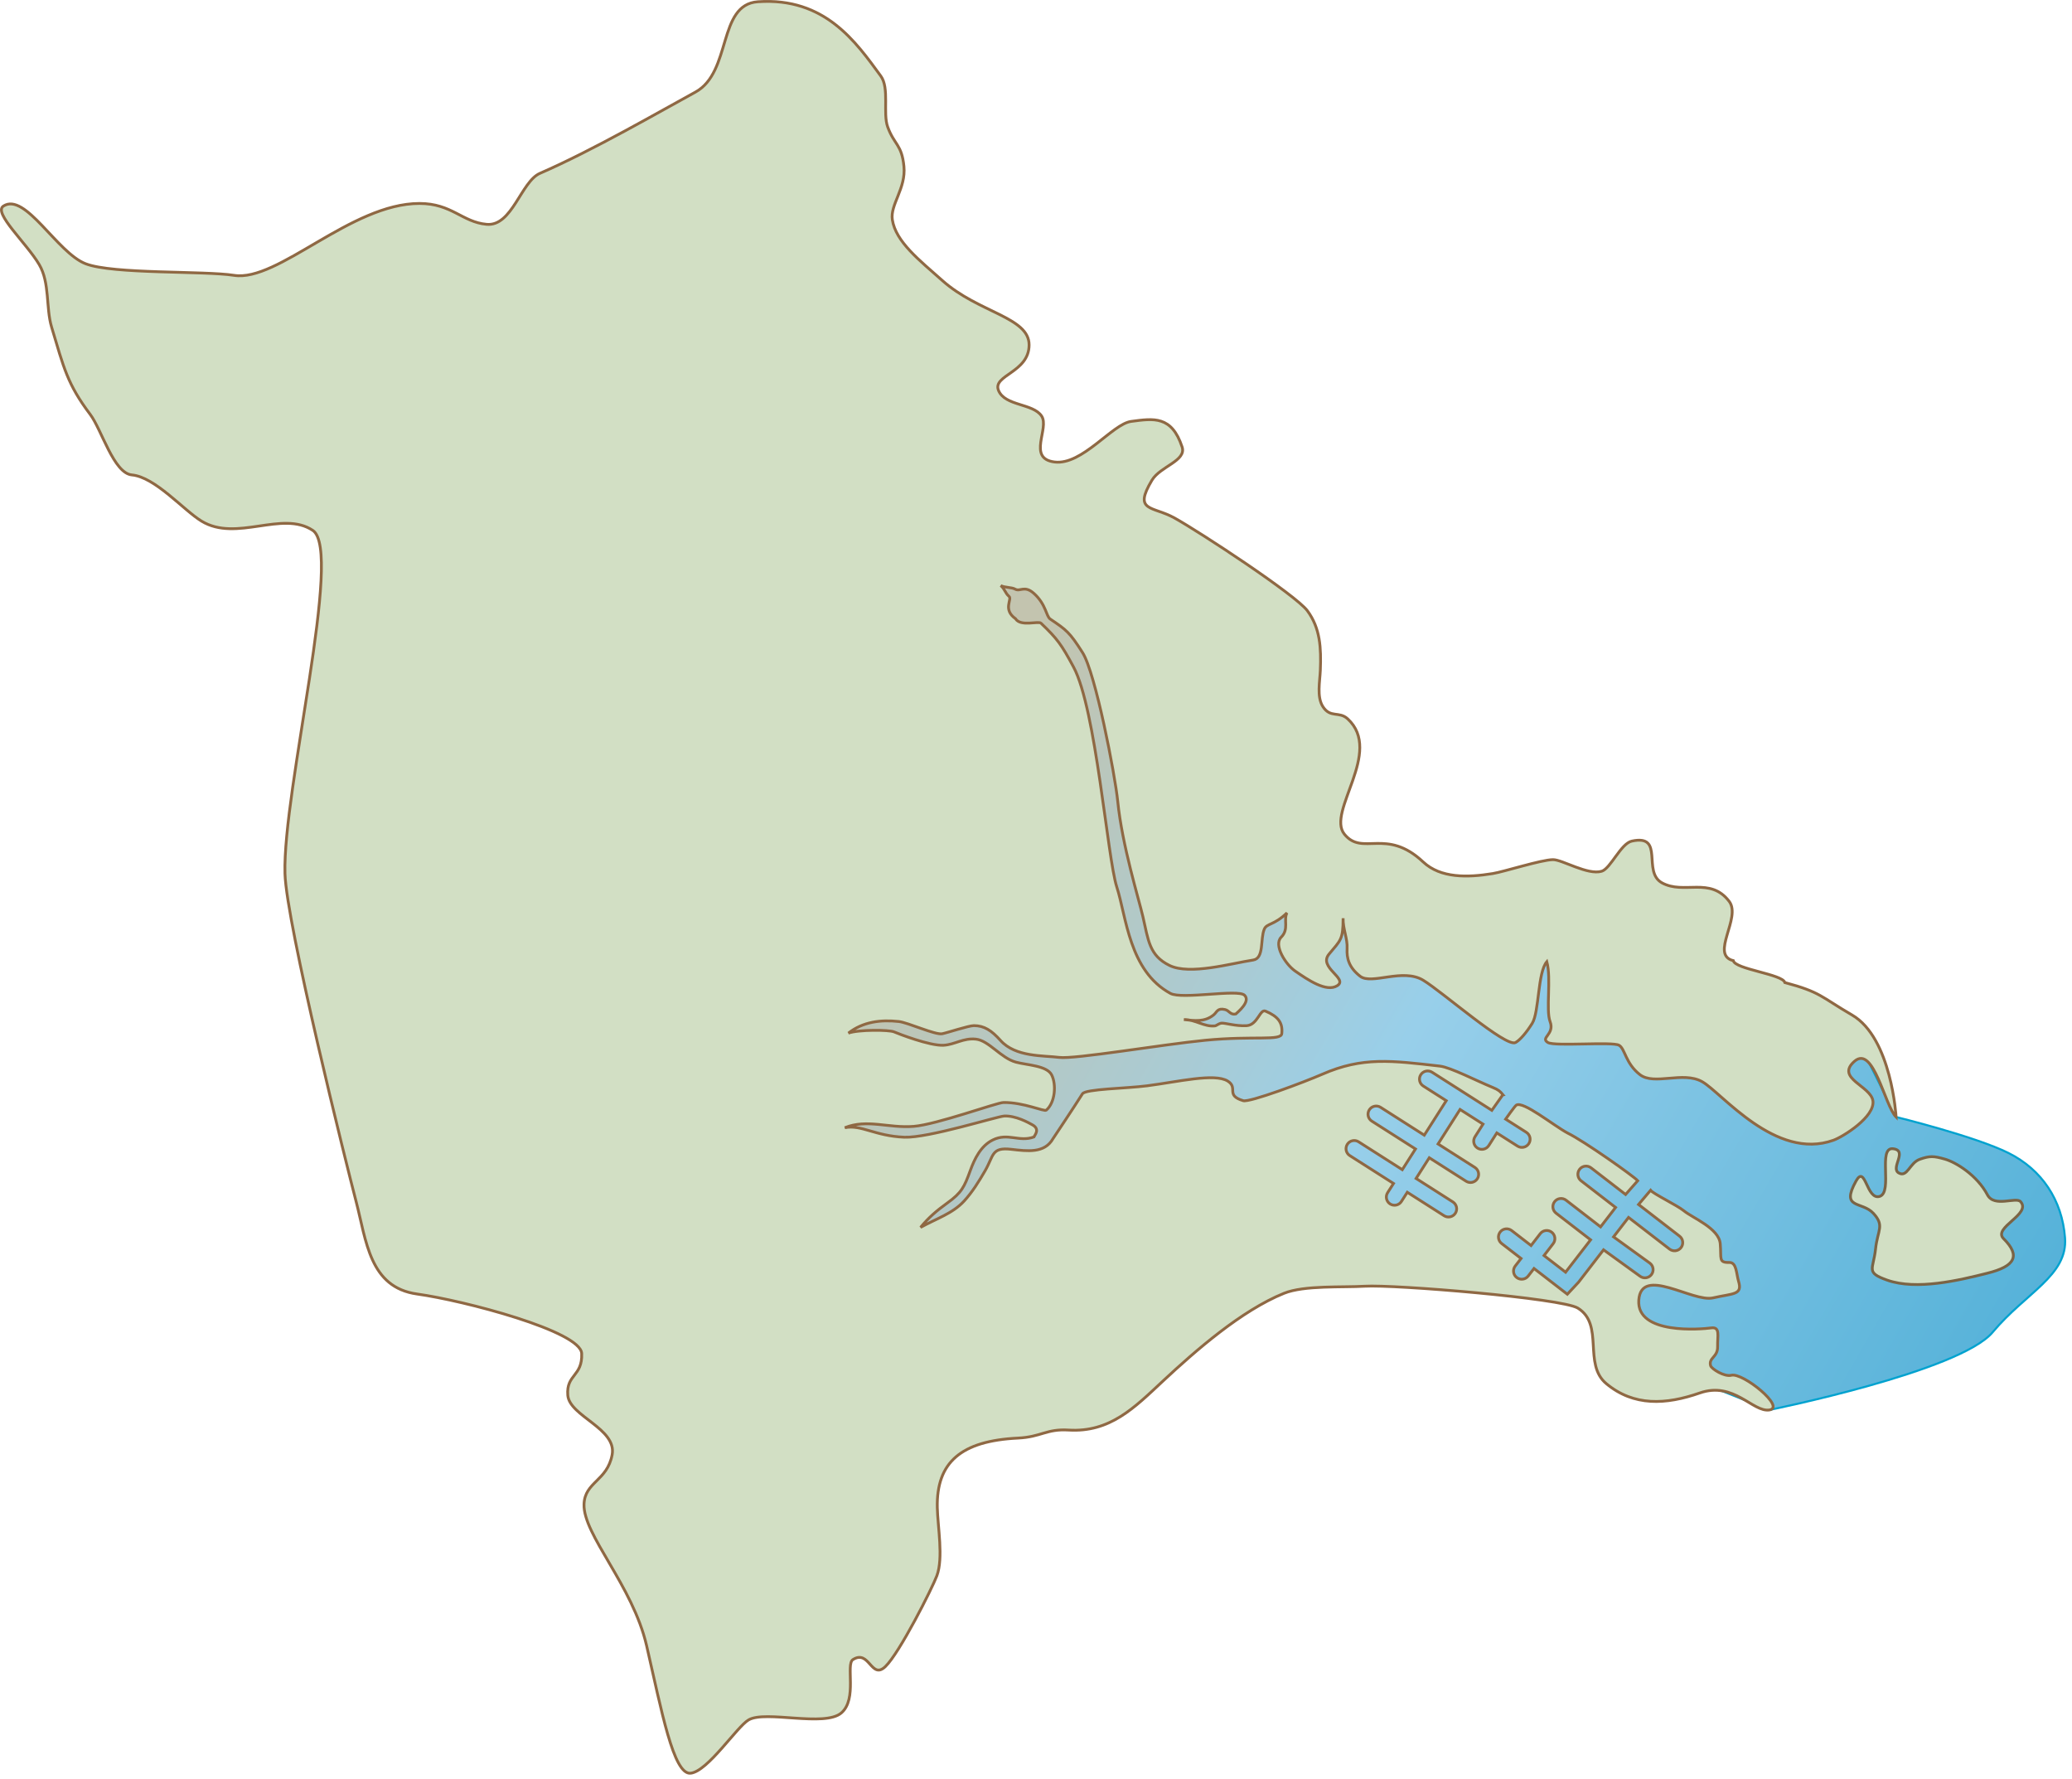 
        <svg xmlns:rdf="http://www.w3.org/1999/02/22-rdf-syntax-ns#" xmlns="http://www.w3.org/2000/svg" xmlns:cc="http://creativecommons.org/ns#" xmlns:xlink="http://www.w3.org/1999/xlink" xmlns:dc="http://purl.org/dc/elements/1.1/" x="0px" y="0px" width="502" height="431" viewBox="0 0 502 431" xml:space="preserve">
            <title>USA MD: St. Martin River watershed</title>
            <desc xmlns:ian_image_library="https://ian.umces.edu/media-library/">
                <ian_image_library:title>USA MD: St. Martin River watershed</ian_image_library:title>
                <ian_image_library:descr>Illustration map of St. Martin River watershed in Maryland, USA</ian_image_library:descr>
                <ian_image_library:scene>
                    <ian_image_library:contains>map, ecosystem, geography, geographical, USA, United States of America, MD, MarylandSt Martins River, watershed, Delmarva, peninsula, Coastal Bays, Atlantic Ocean</ian_image_library:contains>
                    <ian_image_library:when>2005-02-11</ian_image_library:when>
                </ian_image_library:scene>
            </desc>
            
 <defs></defs>
 <linearGradient id="ian_symbols_57ea2f645d558ab45de02d923ccc2b98" y2="360.22" gradientUnits="userSpaceOnUse" x2="467.64" y1="199.61" x1="189.45">
  <stop stop-color="#C3C4AF" offset=".096"/>
  <stop stop-color="#AACBD3" offset=".348"/>
  <stop stop-color="#98CFEA" offset=".489"/>
  <stop stop-color="#56B2D9" offset="1"/>
 </linearGradient>
 <path stroke="#00A2CF" stroke-width=".5" d="m230.04 129.3l58.621 30.453 12.183 47.202 86.029 19.794 47.2 32.737 16.75-6.091 8.558 17.168s19.123 4.68 27.225 8.717c8.101 4.037 13.01 11.408 13.702 20.556.694 9.148-9.522 13.284-17.509 22.84-7.987 9.555-54.122 18.842-54.122 18.842l-24.295-9.706-13.703-15.227-46.439-6.091h-130.95l-38.065-38.065 19.794-32.736 35.03-110.38z" fill="url(#ian_symbols_57ea2f645d558ab45de02d923ccc2b98)"/>
 <path stroke="#7B6445" stroke-width=".679" d="m471.18 280.76c2.685.761 7.821 3.902 10.33 8.656 1.667 3.151 6.921.411 8.026 1.651 2.735 3.049-6.82 6.264-4.114 8.965 4.196 4.186 2.771 6.698-3.912 8.365-6.821 1.715-17.184 4.201-24.294 1.682-5.293-1.879-3.352-2.51-2.813-7.542.489-4.638 2.257-5.623-.539-8.65-2.779-3.017-8.023-.899-4.187-7.818 2.29-4.14 2.515 4.739 5.736 3.72 3.229-1.02-.538-11.951 3.206-11.541 3.738.411-.697 4.652 1.391 5.861 2.095 1.208 2.652-2.442 5.104-3.303 2.43-.86 3.36-.81 6.05-.05z" fill="#D2DFC4"/>
 <path stroke="#8F6843" stroke-width=".679" d="m364.15 265.2c-.685-.849-1.071-1.212-2.518-1.804-3.878-1.587-10.216-4.87-12.762-5.158-11.722-1.338-18.745-2.307-28.528 1.975-4.458 1.936-17.593 6.876-19.153 6.397-4.378-1.318-1.082-3.115-3.761-4.763-3.194-1.958-12.02.193-19.515 1.161-5.09.658-14.923.752-15.667 1.944-1.849 2.957-7.113 10.838-7.113 10.838-2.058 3.641-6.207 3.043-10.141 2.6-4.829-.549-4.185 1.486-6.321 5.187-1.505 2.602-3.077 5.142-5.083 7.342-2.797 3.05-6.796 4.282-10.554 6.379 1.975-2.401 3.875-4.024 6.448-5.882 3.538-2.541 4.144-3.903 5.586-7.854 1.042-2.847 2.53-6.007 5.482-7.447 3.652-1.796 6.362.588 9.932-.711.21-.434 1.526-1.861-.272-2.896-1.115-.637-4.13-2.291-6.875-2.184-1.681.067-18.443 5.372-24.25 5.135-7.183-.304-10.419-3.106-14.408-2.3 5.404-2.194 10.631.17 16.703-.329 5.558-.438 20.114-5.759 21.736-5.78 4.868-.07 9.889 2.276 10.378 1.853 2.183-1.891 2.452-6.227 1.307-8.519-1.142-2.291-5.994-2.377-8.688-3.113-3.599-.976-6.558-5.233-9.652-5.566-3.116-.332-5.078 1.324-7.867 1.479-3.313.186-10.978-2.805-11.991-3.244-1.187-.518-8.651-.572-11.052.303 3.512-2.741 7.789-3.299 12.226-2.805 2.192.248 8.815 3.285 10.491 2.961 1.261-.251 6.427-1.97 7.687-1.97 2.458 0 4.254 1.147 6.436 3.58 3.645 4.087 10.443 3.629 14.212 4.116 3.767.497 24.832-3.12 35.399-4.148 11.887-1.146 18.37.23 18.546-1.628.264-2.615-.866-4.121-3.933-5.429-1.374-.603-1.905 3.371-4.6 3.525-2.684.145-5.236-.705-6.075-.612-.638.06-1.213.612-1.574.658-2.608.294-4.646-1.532-7.531-1.532 2.643.31 5 .612 7.151-1.083.903-.715.903-1.781 2.834-1.333.99.233 1.27 1.364 2.59 1.063.4-.397 3.696-3.015 2.101-4.548-1.612-1.531-15.146 1.087-17.948-.433-10.032-5.467-10.663-18.581-12.993-25.782-2.289-7.073-5.013-43.136-10.481-53.288-2.925-5.44-3.917-6.821-7.884-10.605-.634-.604-4.926.909-6.175-1.088-3.171-2.265-.743-4.683-1.566-5.405-1-.878-.929-1.684-2.012-2.628.912.531 2.644.382 3.511.879 1.175.675 2.247-.999 4.494.999 3.016 2.68 2.959 5.544 3.998 6.244 3.951 2.662 4.682 3.183 7.817 8.113 3.125 4.9 7.866 29.482 8.528 36.032 1.06 10.66 5.104 23.627 6.105 27.965 1.312 5.674 1.523 9.384 6.438 11.79 4.924 2.401 14.894-.495 20.273-1.309 2.7-.418 1.684-5.063 2.684-7.464.612-1.478 2.341-.896 5.504-3.964-.907 1.726.553 3.932-1.403 5.899-1.9 1.891 1.052 6.589 3.375 8.19 3.086 2.139 7.565 5.198 10.2 3.562 2.785-1.749-4.692-4.41-1.985-7.654 2.839-3.414 3.413-3.492 3.413-8.703-.066 2.624 1.113 4.947.967 7.394-.119 2.245.396 4.529 3.175 6.674 2.778 2.136 10.302-2.053 15.263.955 4.723 2.867 20.016 16.34 22.368 15.094 1.053-.565 2.648-2.407 4.041-4.645 1.721-2.764 1.299-12.321 3.544-14.941 1.123 4.119-.274 11.696.789 14.515 1.18 3.12-2.488 3.901-.524 5.071 1.699.984 15.597-.272 17.226.658 1.477.828 1.537 4.365 5.032 7.092 3.491 2.732 10.463-.898 15.11 1.733 4.782 2.696 17.782 19.231 31.823 14.176 2.343-.844 10.107-5.692 9.549-9.548-.544-3.637-9.138-5.446-4.492-9.548 4.654-4.104 7.337 10.725 10.108 13.479 0 0-1.082-19.128-10.67-24.712-7.612-4.429-7.563-5.528-16.288-7.862-.494-2.019-12.071-3.218-12.483-5.301-5.726-1.412 2.024-10.385-.996-14.357-4.61-6.064-10.967-1.564-16.289-4.493-4.865-2.677.732-11.845-7.301-10.109-2.664.577-5.151 6.657-7.301 7.302-3.388 1.016-9.538-2.824-11.795-2.809-2.834.021-11.859 2.924-14.601 3.37-6.117.998-12.638 1.143-16.851-2.808-8.987-8.425-14.697-1.293-19.096-6.74s9.534-19.913.789-27.937c-2.078-1.907-4.186-.102-6.01-2.976-1.501-2.359-.713-6.052-.604-8.797.213-5.336.009-10.154-3.145-14.412-2.806-3.789-25.868-18.947-32.198-22.469-5.303-2.948-10.078-1.432-5.447-9.152 2.012-3.356 8.424-4.681 7.299-8.052-2.533-7.6-6.847-6.915-12.354-6.177-4.572.614-11.834 10.674-18.555 9.83s-1.125-8.196-3.146-11.157c-2.101-3.076-8.817-2.376-10.409-6.141-1.59-3.765 7.396-4.327 7.396-11.066s-12.233-7.766-21.004-15.577c-5.516-4.909-11.311-9.377-12.132-14.752-.559-3.654 3.334-7.58 2.809-12.918-.527-5.354-2.337-5.178-3.932-9.547-1.225-3.357.483-9.404-1.685-12.356-6.007-8.185-13.48-19.095-29.768-17.973-9.831.679-6.263 17.061-15.164 21.903-8.431 4.588-24.712 14.042-37.63 19.658-4.587 1.995-6.74 12.918-12.918 12.356-5.938-.54-8.424-5.055-16.287-5.055-16.632 0-34.26 19.096-44.931 17.41-7.194-1.136-29.295-.237-35.945-2.808-6.961-2.691-14.603-17.41-19.921-13.967-2.527 1.637 5.639 8.991 8.686 14.175 2.602 4.424 1.579 10.428 2.997 15.143 2.979 9.92 3.789 13.764 9.361 21.156 2.76 3.661 5.676 14.237 10.088 14.645 5.638.519 12.512 8.538 16.871 11.19 8.477 5.157 19.543-2.695 26.958 2.247 7.416 4.942-7.301 62.903-6.739 83.123.338 12.202 15.013 70.944 17.22 79.376 2.499 9.547 3.226 20.862 14.794 22.469 11.362 1.575 39.668 9.008 39.876 14.415.215 5.578-3.782 5.016-3.37 10.108.413 5.094 11.939 8.05 10.744 14.415-1.196 6.366-6.632 6.563-6.812 11.982-.244 7.412 11.794 19.658 15.164 34.261 3.607 15.627 6.492 31.358 10.671 30.89 4.18-.469 11.198-11.267 14.042-12.918 4.111-2.386 18.396 1.805 22.465-1.686 3.932-3.369 1.012-11.775 2.808-12.917 4.006-2.547 4.418 4.987 7.863 1.685 3.444-3.303 11.341-18.963 12.47-21.988 1.618-4.32.202-11.904.108-16.534-.221-10.901 5.684-16.146 19.558-16.818 5.65-.275 6.88-2.278 12.234-1.946 10.038.62 15.92-5.379 22.855-11.848 8.047-7.502 19.039-17.095 29.342-21.273 4.905-1.988 14.216-1.389 19.559-1.72 7.128-.442 47.779 2.906 51.646 5.304 6.46 4.009 1.184 13.561 6.9 18.305 6.643 5.516 14.413 5.121 22.65 2.246 8.25-2.873 12.82 4.724 16.849 4.119 4.03-.604-6.412-9.123-9.224-8.404-1.703.429-4.784-1.555-5.004-2.297-.574-1.968 1.758-2.035 1.686-4.65-.058-2.617.701-4.843-1.595-4.519-2.304.317-18.063 1.71-17.503-6.714.564-8.425 13.043.564 17.974-.563 4.933-1.126 7.229-.658 6.192-4.048-.521-1.729-.45-4.578-2.213-4.529-2.701.053-1.905-.915-2.216-4.539-.326-3.768-6.671-6.211-8.864-8.016-1.549-1.272-7.362-4.076-8.015-4.931l-2.915 3.44 9.938 7.67c.864.67 1.023 1.914.355 2.781-.67.865-1.912 1.025-2.779.356l-9.937-7.669-3.634 4.705 8.815 6.376c.864.669 1.026 1.912.355 2.779-.667.867-1.913 1.027-2.779.358l-8.813-6.376-6.055 7.845-2.716 2.912-8.075-6.235-1.413 1.832c-.67.865-1.913 1.025-2.78.356-.868-.667-1.027-1.912-.36-2.779l1.416-1.831-4.707-3.632c-.867-.67-1.026-1.915-.356-2.783.665-.865 1.912-1.024 2.779-.355l4.708 3.633 2.218-2.874c.67-.866 1.915-1.027 2.779-.357.866.668 1.026 1.913.358 2.778l-2.217 2.876 5.226 4.036 6.058-7.842-8.369-6.46c-.865-.669-1.025-1.915-.355-2.782.668-.865 1.912-1.026 2.779-.356l8.366 6.461 3.634-4.707-8.367-6.462c-.867-.667-1.025-1.911-.358-2.778.671-.868 1.916-1.025 2.78-.358l8.369 6.46 2.942-3.334c-.941-1.068-12.915-9.549-16.964-11.531-3.5-1.87-10.832-7.903-12.487-6.758-.351.241-2.556 3.368-2.556 3.368l5.014 3.194c.923.588 1.196 1.813.605 2.738-.587.922-1.813 1.192-2.734.604l-5.016-3.194-1.951 3.062c-.59.923-1.815 1.196-2.737.606-.923-.587-1.194-1.814-.604-2.736l1.948-3.063-5.568-3.551-5.327 8.354 8.915 5.683c.923.59 1.193 1.815.607 2.739-.591.921-1.815 1.194-2.737.604l-8.914-5.684-3.196 5.015 8.911 5.684c.926.587 1.196 1.813.608 2.735-.591.925-1.813 1.193-2.737.607l-8.913-5.683-1.424 2.231c-.587.921-1.813 1.191-2.734.603-.923-.588-1.195-1.814-.607-2.735l1.425-2.229-10.588-6.747c-.924-.59-1.194-1.814-.604-2.737.589-.922 1.813-1.193 2.738-.605l10.582 6.747 3.196-5.014-10.586-6.749c-.922-.588-1.192-1.811-.604-2.734.59-.925 1.813-1.195 2.737-.606l10.583 6.747 5.326-8.356-5.568-3.552c-.924-.586-1.196-1.813-.607-2.736.59-.923 1.812-1.192 2.737-.606l14.483 9.235 2.64-3.74z" fill="#D2DFC4"/>
</svg>
